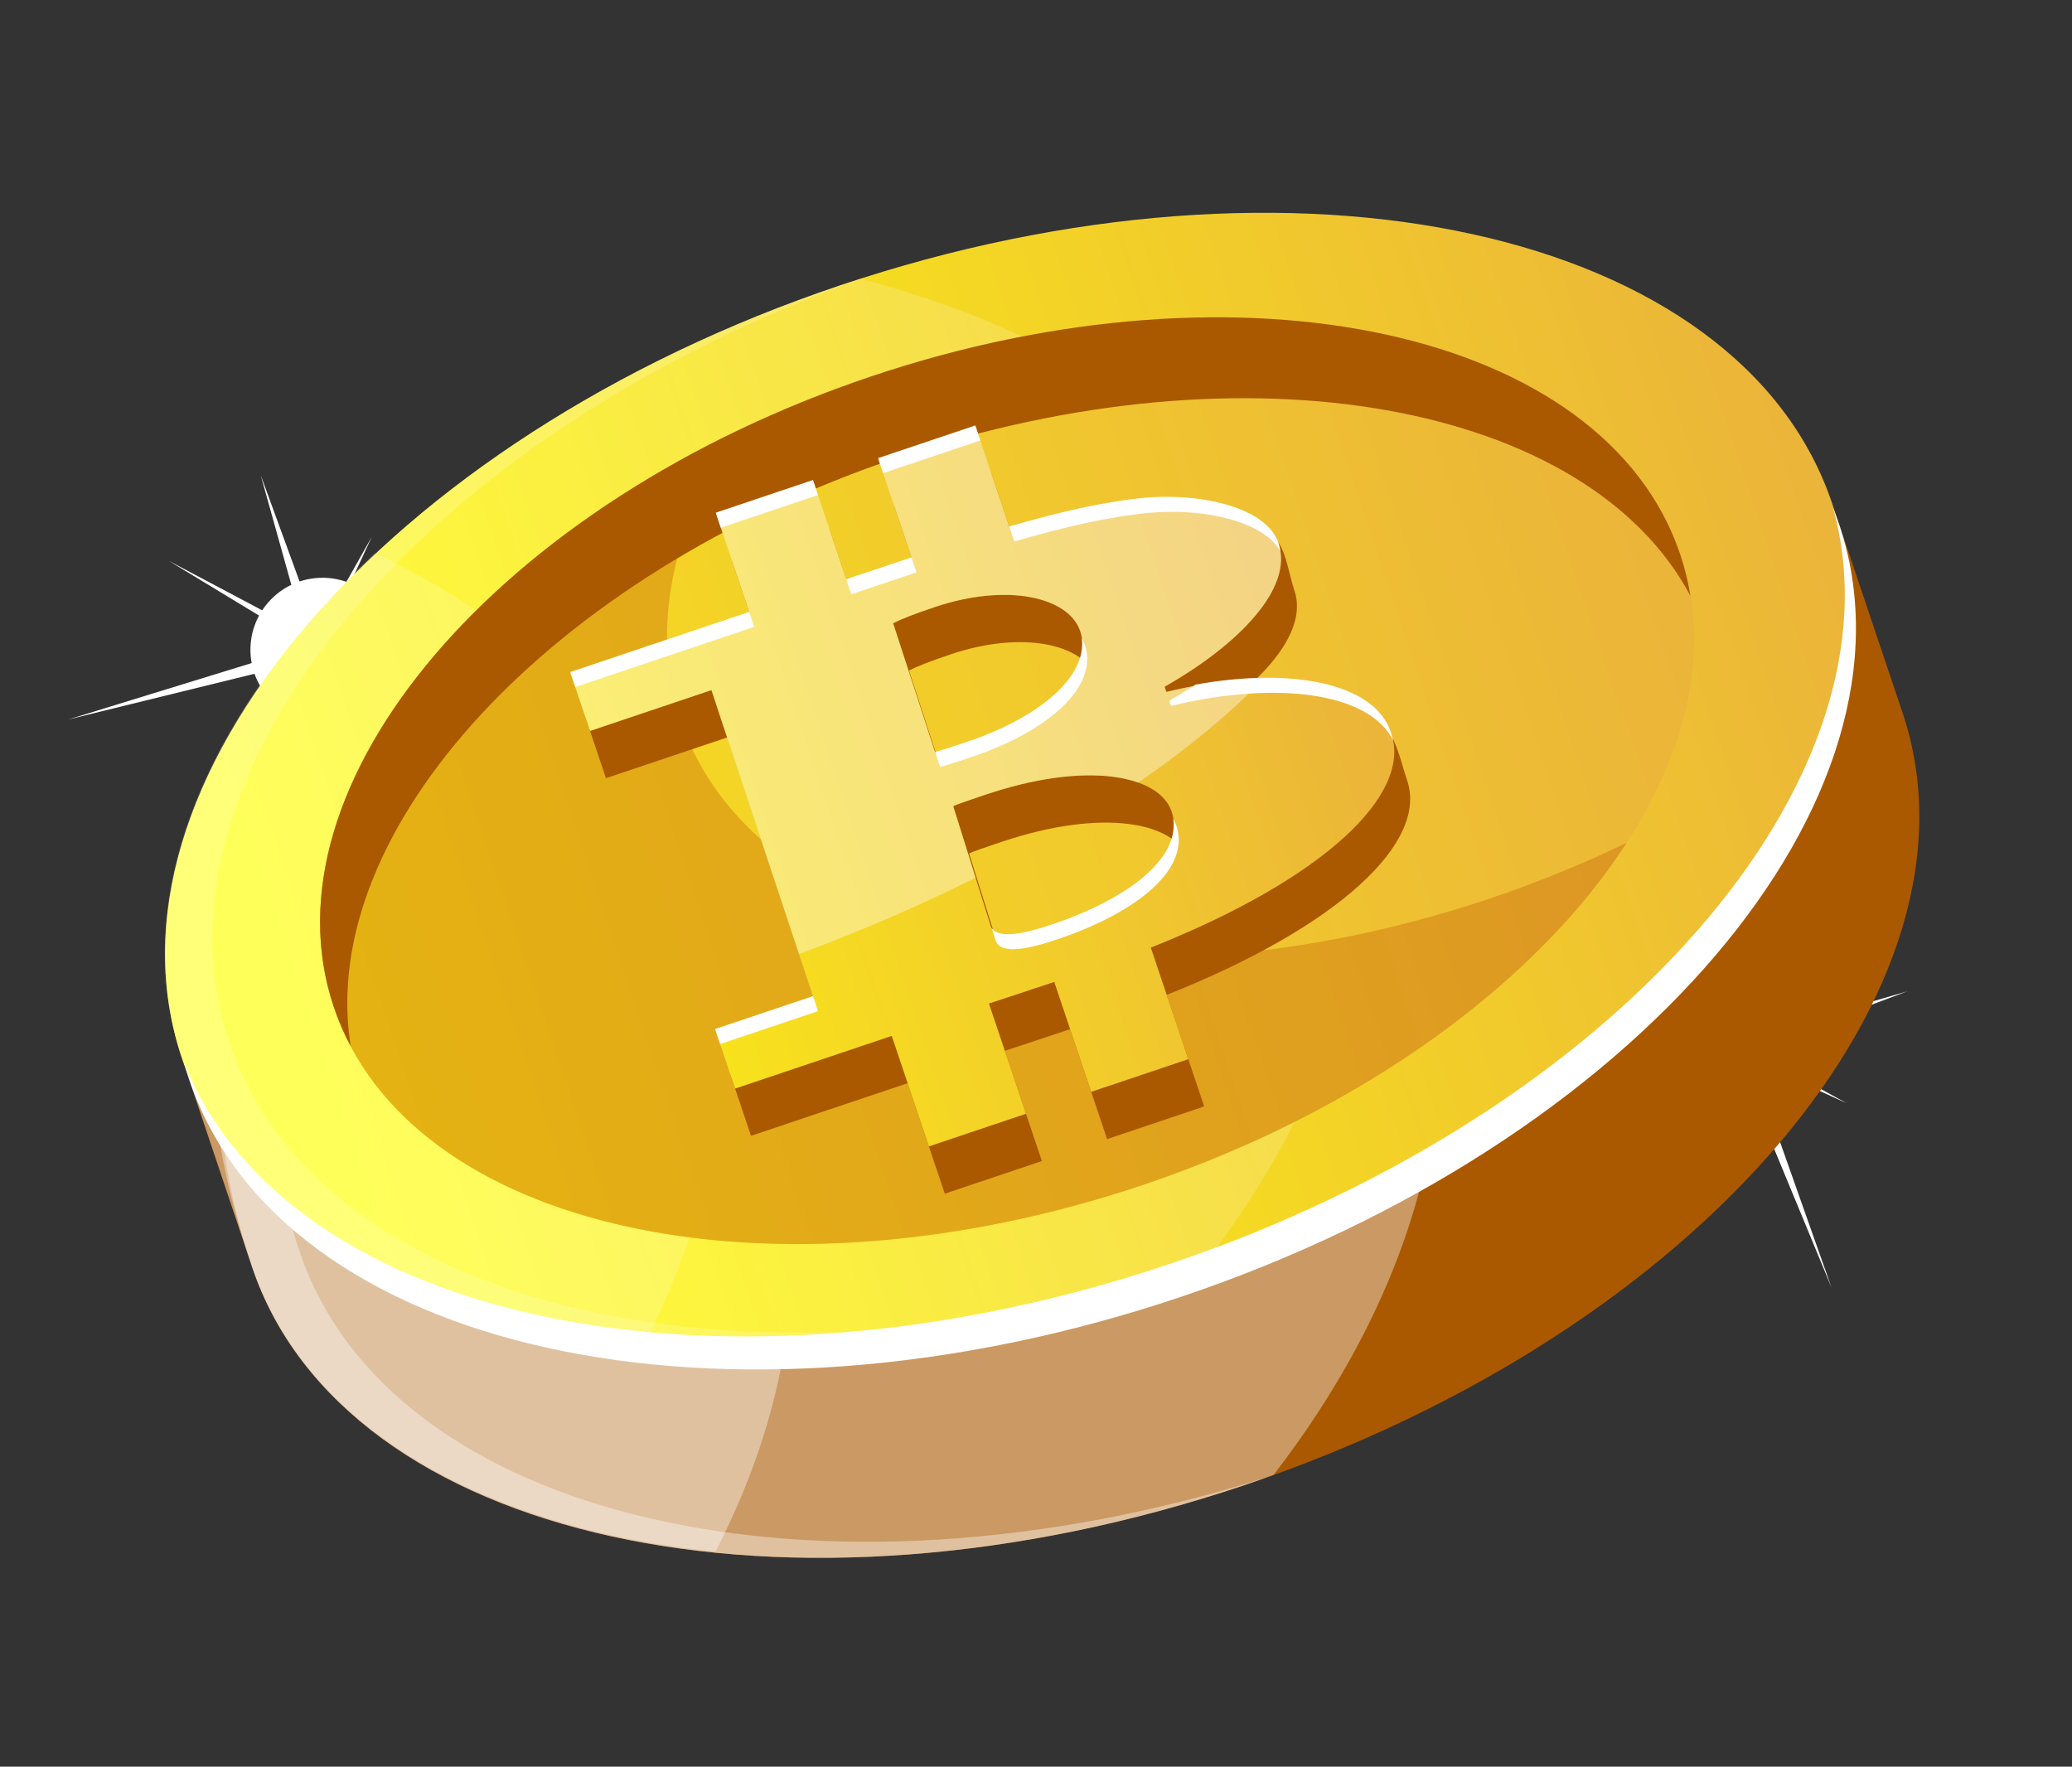 <svg width="95" height="81" viewBox="0 0 95 81" fill="none" xmlns="http://www.w3.org/2000/svg">
<rect x="0" y="0" width="95" height="81" fill="#333333" stroke="none"/>
<path d="M14.137 29.602L11.951 21.778L14.628 29.106L25.511 25.365L15.014 29.597L18.113 40.062L14.251 30.258L3.12 32.991L14.137 29.602Z" fill="white"/>
<path d="M14.431 29.259L17.05 24.606L14.89 29.255L21.686 32.576L14.841 29.664L11.416 35.969L14.178 29.617L7.735 25.712L14.431 29.259Z" fill="white"/>
<path d="M17.105 27.443C18.401 28.725 18.415 30.816 17.134 32.113C15.852 33.411 13.761 33.423 12.464 32.143C11.166 30.861 11.153 28.771 12.434 27.473C13.716 26.175 15.806 26.161 17.105 27.443Z" fill="url(#paint0_radial_668_31826)"/>
<path d="M79.64 47.708L87.444 45.453L80.141 48.194L83.978 59.044L79.653 48.586L69.215 51.776L78.984 47.829L76.152 36.721L79.64 47.708Z" fill="white"/>
<path d="M79.987 47.999L84.661 50.579L79.993 48.457L76.732 55.285L79.584 48.413L73.25 45.044L79.625 47.749L83.472 41.272L79.987 47.999Z" fill="white"/>
<path d="M81.826 50.656C80.556 51.966 78.465 51.996 77.155 50.727C75.848 49.458 75.816 47.365 77.084 46.058C78.355 44.749 80.445 44.716 81.754 45.987C83.064 47.256 83.097 49.347 81.826 50.656Z" fill="url(#paint1_radial_668_31826)"/>
<path d="M14.034 57.279C15.827 62.612 21.087 66.489 28.844 68.194C36.943 69.973 46.696 69.173 56.306 65.942C65.917 62.711 74.172 57.456 79.551 51.145C84.702 45.099 86.552 38.833 84.759 33.499L82.749 27.52L82.351 27.653L81.281 26.435C75.061 19.356 60.557 18.757 42.485 24.833C24.413 30.91 13.218 40.149 12.539 49.548L12.422 51.165L12.024 51.299L14.034 57.279Z" fill="url(#paint2_linear_668_31826)"/>
<path d="M41.76 22.675C24.058 28.627 10.784 38.339 9.971 49.586L8.83 49.969L11.566 58.109C15.784 70.652 36.141 75.128 57.034 68.103C77.927 61.078 91.445 45.213 87.228 32.67L84.491 24.531L83.35 24.914C75.907 16.444 59.461 16.723 41.76 22.675Z" fill="#AA5900"/>
<path opacity="0.39" d="M11.566 58.108C15.784 70.652 36.14 75.127 57.034 68.102C57.493 67.948 57.944 67.784 58.396 67.621C65.094 58.928 67.758 49.167 64.802 40.373C59.477 24.535 53.541 25.195 42.674 22.382C42.369 22.48 42.065 22.572 41.76 22.675C20.866 29.7 5.032 38.674 11.566 58.108Z" fill="white"/>
<path opacity="0.39" d="M20.408 34.957C12.728 42.157 6.753 43.792 11.549 58.058C14.049 65.492 22.217 70.092 32.805 71.143C36.36 64.234 37.364 56.987 35.116 50.3C30.521 36.637 27.554 38.311 20.408 34.957Z" fill="white"/>
<path opacity="0.39" d="M13.733 57.379C13.274 56.015 11.605 50.391 11.552 48.965C11.127 37.498 24.815 28.731 42.847 22.326C42.484 22.441 42.121 22.552 41.759 22.674C10.893 33.052 8.727 49.646 8.727 49.646C8.727 49.646 11.093 56.704 11.565 58.108C15.783 70.652 36.139 75.126 57.032 68.101C57.395 67.979 57.752 67.849 58.11 67.721C37.604 74.231 17.877 69.705 13.733 57.379Z" fill="white"/>
<path d="M10.809 47.686C12.605 53.019 17.864 56.894 25.618 58.598C33.717 60.378 43.47 59.578 53.08 56.347C62.691 53.116 70.946 47.861 76.325 41.549C81.476 35.504 83.326 29.237 81.532 23.903C77.737 12.613 58.834 8.706 39.395 15.193L39.259 15.237C31.32 17.906 24.318 21.943 19.009 26.912L17.64 28.194C11.688 34.307 9.096 40.959 10.509 46.651L10.525 46.714C10.562 46.857 10.599 47 10.641 47.143C10.657 47.202 10.674 47.256 10.691 47.307L10.759 47.528C10.768 47.557 10.776 47.587 10.786 47.616L10.809 47.686Z" fill="url(#paint3_linear_668_31826)"/>
<path d="M38.533 13.079C59.427 6.055 79.783 10.529 84 23.073C88.218 35.617 74.7 51.481 53.807 58.506C32.914 65.531 12.557 61.056 8.339 48.511C4.122 35.968 17.641 20.104 38.533 13.079Z" fill="url(#paint4_linear_668_31826)"/>
<path d="M53.621 57.953C33.15 64.836 13.196 60.678 8.431 48.707C8.502 48.964 8.577 49.218 8.662 49.471C12.88 62.017 33.236 66.49 54.13 59.466C75.023 52.441 88.541 36.578 84.323 24.032C84.238 23.779 84.144 23.531 84.046 23.284C87.481 35.702 74.092 51.07 53.621 57.953Z" fill="white"/>
<path opacity="0.18" d="M8.34 48.511C12.557 61.055 32.914 65.531 53.808 58.506C54.267 58.352 54.718 58.189 55.17 58.025C61.869 49.333 64.533 39.572 61.576 30.777C58.567 21.828 50.314 15.599 39.449 12.786C39.143 12.884 38.839 12.977 38.534 13.08C17.641 20.104 4.123 35.968 8.34 48.511Z" fill="white"/>
<path opacity="0.18" d="M17.182 25.362C9.501 32.562 5.843 41.086 8.323 48.463C10.823 55.897 18.991 60.496 29.579 61.548C33.133 54.639 34.138 47.391 31.889 40.704C29.611 33.93 24.327 28.716 17.182 25.362Z" fill="white"/>
<path opacity="0.18" d="M10.507 47.782C6.362 35.456 19.347 19.931 39.621 12.731C39.258 12.845 38.895 12.956 38.532 13.078C17.64 20.102 4.121 35.967 8.339 48.511C12.556 61.055 32.913 65.531 53.806 58.506C54.169 58.384 54.525 58.253 54.884 58.125C34.378 64.636 14.651 60.109 10.507 47.782Z" fill="white"/>
<path d="M39.939 17.261C56.986 11.529 73.594 15.18 77.035 25.415C80.476 35.649 69.448 48.593 52.401 54.325C35.354 60.056 18.745 56.404 15.304 46.17C11.863 35.935 22.892 22.992 39.939 17.261Z" fill="url(#paint5_linear_668_31826)"/>
<path d="M39.939 17.26C56.986 11.529 73.593 15.179 77.035 25.415C80.476 35.649 69.447 48.593 52.4 54.324C35.354 60.056 18.745 56.404 15.304 46.17C11.863 35.934 22.892 22.992 39.939 17.26Z" fill="url(#paint6_linear_668_31826)"/>
<path opacity="0.35" d="M68.308 41.197C51.264 46.927 34.654 43.276 31.212 33.041C29.807 28.861 30.817 24.228 33.664 19.82C20.291 26.289 12.307 37.257 15.305 46.173C18.746 56.408 35.355 60.059 52.401 54.328C62.485 50.937 70.462 45.022 74.584 38.639C72.605 39.597 70.507 40.457 68.308 41.197Z" fill="#BF5B00"/>
<path d="M41.186 20.97C57.191 15.588 72.807 18.477 77.505 27.32C77.401 26.676 77.246 26.04 77.035 25.414C73.594 15.179 56.986 11.528 39.939 17.26C22.892 22.991 11.863 35.933 15.304 46.169C15.515 46.795 15.774 47.397 16.081 47.972C14.482 38.087 25.182 26.351 41.186 20.97Z" fill="#AA5900"/>
<path d="M64.521 35.795C63.679 33.293 63.854 30.545 54.206 33.892L54.126 33.653C57.569 31.7 60.033 29.114 59.352 27.088C58.841 25.569 59.011 23.817 56.209 24.062C54.335 24.244 49.316 25.689 47.018 26.358L45.459 21.723L41.007 23.22L42.537 27.772C41.689 28.054 40.808 28.349 39.887 28.659C39.78 28.695 39.667 28.733 39.546 28.774L38.017 24.226L33.564 25.723L35.094 30.271C31.235 31.568 26.891 33.029 26.891 33.029C26.891 33.029 27.522 34.906 27.782 35.68L33.349 33.809L38.02 47.888C38.02 47.888 37.904 47.927 37.788 47.966L33.531 49.398L34.432 52.078C34.432 52.078 39.144 50.494 41.614 49.664L43.317 54.73L47.77 53.233L46.071 48.18C47.095 47.841 48.166 47.487 49.065 47.188L50.759 52.227L55.212 50.73L53.492 45.615C61.458 42.449 65.463 38.597 64.521 35.795ZM41.678 30.743C42.059 30.548 42.626 30.325 43.604 29.996C46.886 28.893 49.727 29.528 50.257 31.107C50.879 32.955 48.689 35.017 45.062 36.237C44.659 36.372 43.796 36.662 43.613 36.69L41.678 30.743ZM48.965 44.606C47.642 45.051 46.383 45.308 46.163 44.653L44.434 39.133C44.538 39.065 45.344 38.794 45.921 38.6C50.584 37.032 53.889 37.712 54.45 39.38C55.12 41.375 52.649 43.367 48.965 44.606Z" fill="#AA5900"/>
<path d="M63.792 33.628C62.95 31.125 58.453 30.515 53.477 31.724L53.397 31.485C56.84 29.532 59.304 26.946 58.623 24.921C58.112 23.402 55.288 22.626 52.487 22.872C50.612 23.054 48.586 23.52 46.289 24.19L44.731 19.555L40.278 21.052L41.809 25.605C40.961 25.886 40.08 26.182 39.158 26.492C39.052 26.528 38.939 26.566 38.818 26.606L37.289 22.058L32.836 23.555L34.365 28.103C30.506 29.401 26.162 30.861 26.162 30.861C26.162 30.861 26.793 32.738 27.054 33.513L32.62 31.641L37.291 45.721C37.291 45.721 37.175 45.76 37.06 45.799L32.803 47.23L33.704 49.911C33.704 49.911 38.415 48.327 40.885 47.496L42.589 52.562L47.041 51.065L45.343 46.013C46.367 45.674 47.437 45.319 48.337 45.021L50.031 50.06L54.484 48.563L52.764 43.448C60.729 40.282 64.734 36.431 63.792 33.628ZM40.949 28.575C41.33 28.381 41.897 28.157 42.875 27.829C46.157 26.725 48.997 27.361 49.528 28.939C50.15 30.787 47.96 32.85 44.333 34.069C43.93 34.205 43.067 34.495 42.884 34.523L40.949 28.575ZM48.236 42.438C46.912 42.883 45.654 43.141 45.434 42.486L43.706 36.965C43.809 36.898 44.615 36.627 45.192 36.433C49.855 34.865 53.16 35.544 53.721 37.213C54.392 39.208 51.92 41.2 48.236 42.438Z" fill="url(#paint7_linear_668_31826)"/>
<path opacity="0.39" d="M43.705 36.966C43.809 36.898 44.615 36.627 45.192 36.433C48.226 35.413 50.685 35.345 52.187 35.882C54.455 34.321 56.392 32.718 57.933 31.126C56.562 31.144 55.042 31.344 53.476 31.724L53.396 31.486C56.84 29.532 59.303 26.946 58.622 24.921C58.111 23.402 55.288 22.626 52.487 22.872C50.612 23.054 48.586 23.52 46.289 24.19L44.731 19.555L40.277 21.053L41.807 25.605C40.961 25.886 40.08 26.182 39.158 26.492C39.052 26.528 38.939 26.566 38.818 26.606L37.289 22.058L32.836 23.555L34.365 28.103C30.506 29.401 26.162 30.861 26.162 30.861C26.162 30.861 26.793 32.738 27.054 33.513L32.62 31.641L36.635 43.743C39.508 42.676 42.223 41.496 44.73 40.241L43.705 36.966ZM40.949 28.575C41.33 28.381 41.897 28.157 42.875 27.829C46.157 26.725 48.997 27.361 49.528 28.939C50.15 30.787 47.959 32.85 44.333 34.069C43.93 34.205 43.066 34.495 42.883 34.524L40.949 28.575Z" fill="white"/>
<path d="M44.316 34.02C43.917 34.154 43.069 34.439 42.875 34.472L43.099 35.162C43.282 35.134 44.145 34.844 44.548 34.708C48.175 33.489 50.365 31.426 49.744 29.58C49.707 29.47 49.658 29.367 49.6 29.267C49.829 31.012 47.699 32.883 44.316 34.02Z" fill="white"/>
<path d="M48.219 42.389C46.969 42.81 45.778 43.062 45.463 42.536L45.648 43.124C45.869 43.78 47.127 43.522 48.451 43.077C52.135 41.839 54.606 39.847 53.935 37.851C53.9 37.745 53.852 37.642 53.794 37.544C54.055 39.41 51.67 41.229 48.219 42.389Z" fill="white"/>
<path d="M46.504 24.829C48.801 24.16 50.827 23.693 52.701 23.512C55.31 23.283 57.935 23.94 58.697 25.258C58.679 25.127 58.648 24.998 58.606 24.872C58.095 23.353 55.271 22.578 52.469 22.823C50.595 23.005 48.569 23.471 46.272 24.141L46.504 24.829Z" fill="white"/>
<path d="M54.818 31.388C54.432 31.642 54.029 31.888 53.612 32.125L53.692 32.364C58.436 31.211 62.744 31.713 63.864 33.932C63.842 33.812 63.814 33.695 63.775 33.578C63.011 31.306 59.232 30.594 54.818 31.388Z" fill="white"/>
<path d="M37.274 45.671C37.274 45.671 37.158 45.71 37.043 45.749L32.785 47.18L33.017 47.869L37.274 46.438C37.389 46.399 37.506 46.36 37.506 46.36L32.835 32.281L32.832 32.282L37.274 45.671Z" fill="white"/>
<path d="M37.272 22.009L32.819 23.506L33.051 24.195L37.503 22.698L37.272 22.009Z" fill="white"/>
<path d="M26.376 31.5C26.376 31.5 30.72 30.04 34.579 28.742L34.348 28.055C30.489 29.352 26.145 30.812 26.145 30.812C26.145 30.812 26.242 31.102 26.376 31.5Z" fill="white"/>
<path d="M41.792 25.555C40.944 25.837 40.063 26.132 39.141 26.442C39.035 26.478 38.922 26.516 38.801 26.557L39.032 27.245C39.153 27.204 39.267 27.166 39.373 27.13C40.294 26.82 41.175 26.525 42.023 26.244L41.792 25.555Z" fill="white"/>
<path d="M44.715 19.507L40.262 21.004L40.494 21.693L44.947 20.196L44.715 19.507Z" fill="white"/>
<defs>
<radialGradient id="paint0_radial_668_31826" cx="0" cy="0" r="1" gradientUnits="userSpaceOnUse" gradientTransform="translate(14.783 29.792) rotate(-45.361) scale(3.302 3.302)">
<stop stop-color="white"/>
<stop offset="0.636" stop-color="white"/>
<stop offset="1" stop-color="white"/>
</radialGradient>
<radialGradient id="paint1_radial_668_31826" cx="0" cy="0" r="1" gradientUnits="userSpaceOnUse" gradientTransform="translate(79.455 48.357) rotate(44.131) scale(3.302 3.302)">
<stop stop-color="white"/>
<stop offset="0.636" stop-color="white"/>
<stop offset="1" stop-color="white"/>
</radialGradient>
<linearGradient id="paint2_linear_668_31826" x1="14.034" y1="57.277" x2="84.758" y2="33.498" gradientUnits="userSpaceOnUse">
<stop stop-color="#F8E31C"/>
<stop offset="1" stop-color="#EBB43A"/>
</linearGradient>
<linearGradient id="paint3_linear_668_31826" x1="10.808" y1="47.682" x2="81.532" y2="23.903" gradientUnits="userSpaceOnUse">
<stop stop-color="#F8E31C"/>
<stop offset="1" stop-color="#EBB43A"/>
</linearGradient>
<linearGradient id="paint4_linear_668_31826" x1="8.34" y1="48.512" x2="84.001" y2="23.073" gradientUnits="userSpaceOnUse">
<stop offset="0.073" stop-color="#FFFF0A"/>
<stop offset="1" stop-color="#EBB43A"/>
</linearGradient>
<linearGradient id="paint5_linear_668_31826" x1="15.305" y1="46.17" x2="77.035" y2="25.415" gradientUnits="userSpaceOnUse">
<stop stop-color="#F8E31C"/>
<stop offset="1" stop-color="#EBB43A"/>
</linearGradient>
<linearGradient id="paint6_linear_668_31826" x1="15.304" y1="46.17" x2="77.035" y2="25.415" gradientUnits="userSpaceOnUse">
<stop stop-color="#F8E31C"/>
<stop offset="1" stop-color="#EBB43A"/>
</linearGradient>
<linearGradient id="paint7_linear_668_31826" x1="29.509" y1="40.817" x2="62.482" y2="29.731" gradientUnits="userSpaceOnUse">
<stop stop-color="#F8E31C"/>
<stop offset="1" stop-color="#EBB43A"/>
</linearGradient>
</defs>
</svg>

